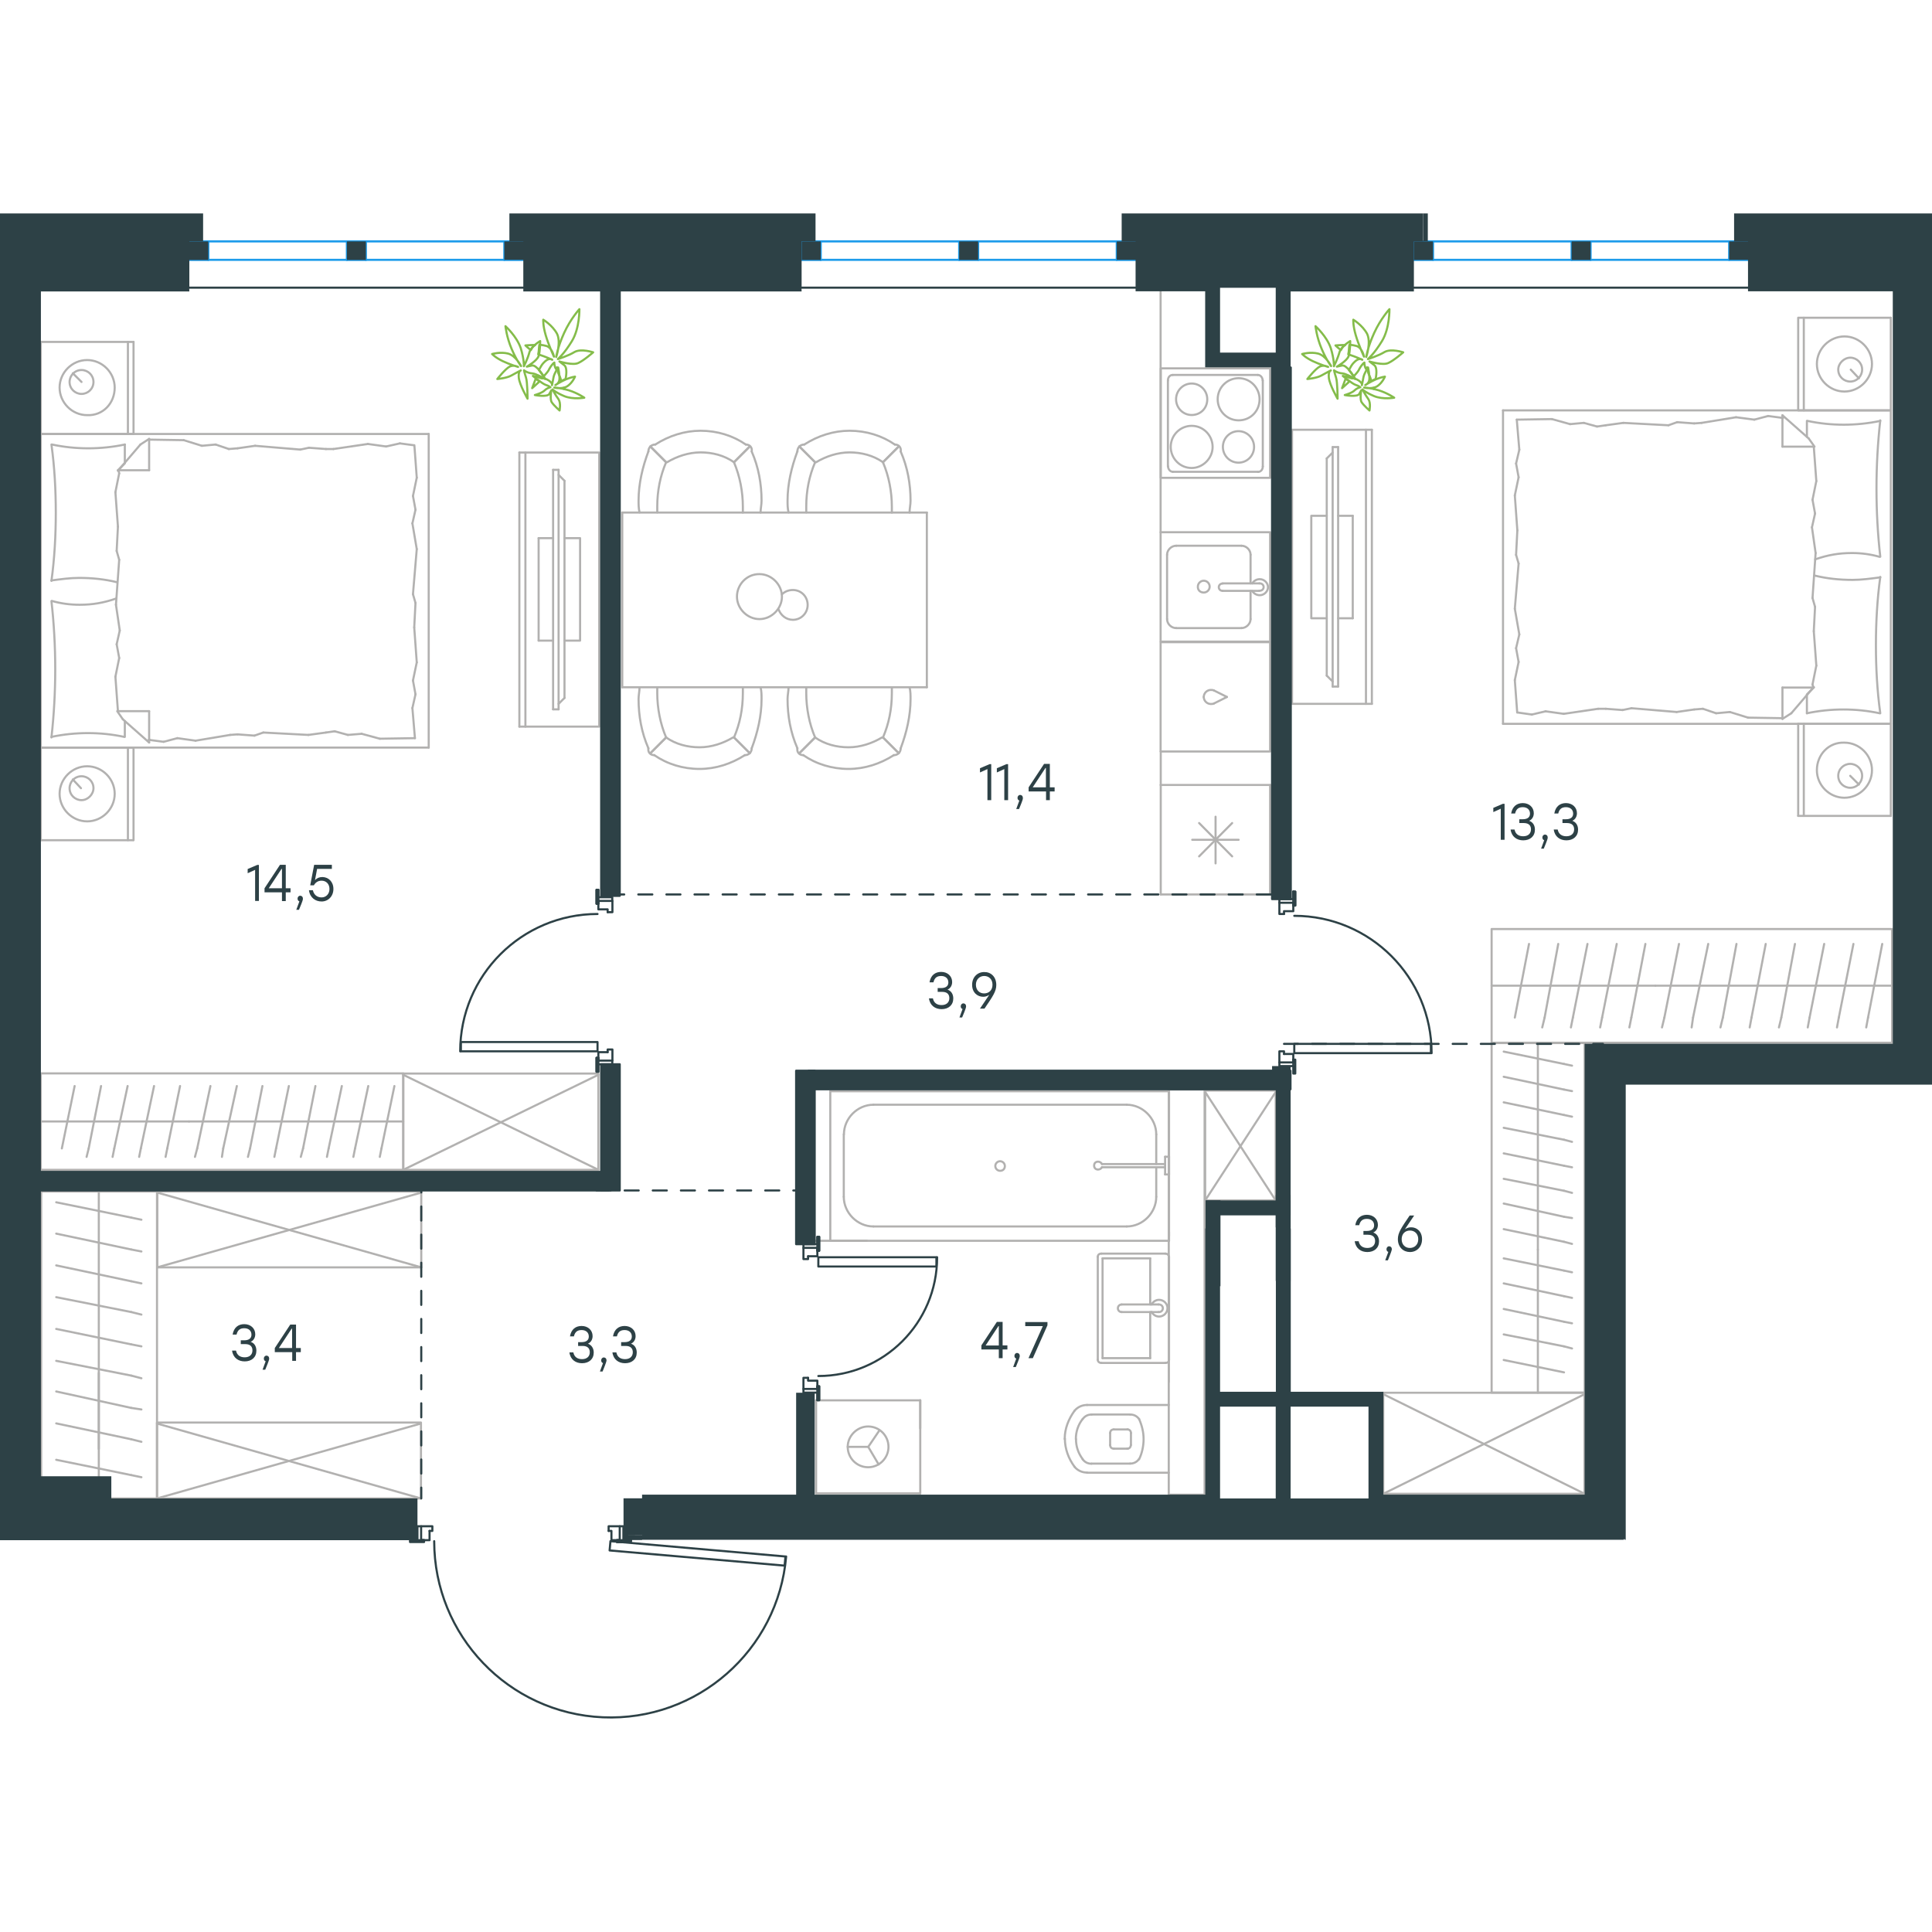 <?xml version="1.0" encoding="utf-8"?>
<!-- Generator: Adobe Illustrator 26.5.0, SVG Export Plug-In . SVG Version: 6.00 Build 0)  -->
<svg version="1.1" id="Слой_1" xmlns="http://www.w3.org/2000/svg" xmlns:xlink="http://www.w3.org/1999/xlink" x="0px" y="0px"
	 viewBox="0 0 1374.5 1070.8" style="enable-background:new 0 0 1374.5 1070.8;" xml:space="preserve" width="200" height="200">
<style type="text/css">
	.st0{fill:none;stroke:#B2B1B0;stroke-width:1.5;stroke-linecap:round;stroke-linejoin:round;stroke-miterlimit:22.926;}
	.st1{fill:none;stroke:#2D4146;stroke-width:1.5;stroke-linecap:round;stroke-linejoin:round;stroke-miterlimit:10;}
	.st2{fill:none;stroke:#2D4146;stroke-width:1.5;stroke-linecap:round;stroke-linejoin:round;stroke-miterlimit:22.926;}
	.st3{fill:none;stroke:#1D9CEB;stroke-width:1.5;stroke-linecap:round;stroke-linejoin:round;stroke-miterlimit:22.926;}
	.st4{fill:#2D4146;}
	
		.st5{fill:none;stroke:#2D4146;stroke-width:1.5;stroke-linecap:round;stroke-linejoin:round;stroke-miterlimit:22.926;stroke-dasharray:10;}
	.st6{fill:none;stroke:#84BC4A;stroke-width:1.5;stroke-linecap:round;stroke-linejoin:round;stroke-miterlimit:22.926;}
</style>
<g>
	<line class="st0" x1="831.5" y1="831.3" x2="831.5" y2="782.7"/>
	<g>
		<line class="st0" x1="773.4" y1="895.9" x2="831.5" y2="895.9"/>
		<line class="st0" x1="804" y1="854.5" x2="776.6" y2="854.5"/>
		<line class="st0" x1="776.6" y1="889.4" x2="804" y2="889.4"/>
		<line class="st0" x1="802.4" y1="865.1" x2="792.4" y2="865.1"/>
		<line class="st0" x1="792.4" y1="878.8" x2="802.4" y2="878.8"/>
		<line class="st0" x1="804.6" y1="876.2" x2="804.6" y2="867.7"/>
		<line class="st0" x1="831.5" y1="847.7" x2="773.4" y2="847.7"/>
		<line class="st0" x1="789.8" y1="867.7" x2="789.8" y2="876.2"/>
		<path class="st0" d="M764.4,851.9c-4.2,5.8-6.9,12.7-6.9,19.6c0,0,0,0,0,0.5"/>
		<path class="st0" d="M804.6,867.7c0-1.6-1.1-2.6-2.6-2.6"/>
		<path class="st0" d="M810.4,857.7c-1.6-2.1-3.7-3.2-6.3-3.2"/>
		<path class="st0" d="M792.4,865.1c-1.6,0-2.6,1.1-2.6,2.6"/>
		<path class="st0" d="M770.2,857.7c-3.2,4.2-4.8,9-4.8,14.3"/>
		<path class="st0" d="M789.8,876.2c0,1.6,1.1,2.6,2.6,2.6"/>
		<path class="st0" d="M801.9,878.8c1.6,0,2.6-1.1,2.6-2.6"/>
		<path class="st0" d="M804,889.4c2.6,0,4.8-1.1,6.3-3.2"/>
		<path class="st0" d="M810.4,886.3c2.1-4.2,3.2-9.5,3.2-14.3c0-4.8-1.1-9.5-3.2-14.3"/>
		<path class="st0" d="M770.2,886.3c1.6,2.1,3.7,3.2,6.3,3.2"/>
		<path class="st0" d="M757.6,871.6L757.6,871.6c0,7.4,2.6,14.3,6.9,20.1"/>
		<path class="st0" d="M773.4,847.7c-3.7,0-6.9,1.6-9,4.2"/>
		<path class="st0" d="M764.4,891.6c2.1,2.6,5.3,4.2,9,4.2"/>
		<path class="st0" d="M765.5,872L765.5,872c0,5.3,1.6,10,4.8,14.3"/>
		<path class="st0" d="M776.6,854.5c-2.6,0-4.8,1.1-6.3,3.2"/>
	</g>
	<rect x="831.5" y="623.3" class="st0" width="25.5" height="288.2"/>
</g>
<g>
	<line class="st0" x1="784.4" y1="743.4" x2="818.3" y2="743.4"/>
	<line class="st0" x1="818.3" y1="743.4" x2="818.3" y2="776.2"/>
	<line class="st0" x1="818.3" y1="781.6" x2="818.3" y2="814.4"/>
	<line class="st0" x1="784.4" y1="814.4" x2="784.4" y2="743.4"/>
	<line class="st0" x1="818.3" y1="814.4" x2="784.4" y2="814.4"/>
	<line class="st0" x1="831.7" y1="815.5" x2="831.7" y2="742.3"/>
	<line class="st0" x1="783.6" y1="817.8" x2="829.1" y2="817.8"/>
	<line class="st0" x1="781" y1="742.3" x2="781" y2="815.5"/>
	<line class="st0" x1="829.1" y1="740" x2="783.6" y2="740"/>
	<path class="st0" d="M783.6,740c-1.6,0-2.6,0.9-2.6,2.3"/>
	<path class="st0" d="M781,815.5c0,1.4,1.1,2.3,2.6,2.3"/>
	<path class="st0" d="M829.1,817.8c1.6,0,2.6-0.9,2.6-2.3"/>
	<path class="st0" d="M831.7,742.3c0-0.9-1.1-2.3-2.6-2.3"/>
	<line class="st0" x1="798" y1="781.6" x2="824.2" y2="781.6"/>
	<line class="st0" x1="824.2" y1="776.2" x2="798" y2="776.2"/>
	<path class="st0" d="M798,781.6L798,781.6c-1.5,0-2.7-1.2-2.7-2.7c0-1.5,1.2-2.7,2.7-2.7h0"/>
	<path class="st0" d="M819.3,776.2c1-2,3.1-3.3,5.3-3.3c3.3,0,6,2.7,6,5.9c0,3.3-2.7,6-6,6c-2.2,0-4.3-1.3-5.3-3.3"/>
	<path class="st0" d="M824.2,776.2c0.1,0,0.3,0,0.4,0c1.5,0,2.7,1.2,2.7,2.7c0,1.5-1.2,2.7-2.7,2.7c-0.1,0-0.3,0-0.4,0"/>
</g>
<g>
	<line class="st0" x1="822.6" y1="679.4" x2="822.6" y2="699.6"/>
	<line class="st0" x1="822.6" y1="655.2" x2="822.6" y2="676.3"/>
	<line class="st0" x1="801.6" y1="720.7" x2="621.4" y2="720.7"/>
	<line class="st0" x1="600.3" y1="699.6" x2="600.3" y2="655.2"/>
	<line class="st0" x1="590.7" y1="624.5" x2="831.7" y2="624.5"/>
	<line class="st0" x1="590.7" y1="730.9" x2="590.7" y2="624.5"/>
	<line class="st0" x1="621.4" y1="634.1" x2="801.6" y2="634.1"/>
	<line class="st0" x1="831.7" y1="730.9" x2="590.7" y2="730.9"/>
	<line class="st0" x1="831.7" y1="624.5" x2="831.7" y2="730.9"/>
	<path class="st0" d="M600.3,699.6c0,11.4,9.7,21.1,21,21.1"/>
	<path class="st0" d="M822.6,655.2c0-11.4-9.7-21.1-21-21.1"/>
	<path class="st0" d="M621.4,634.1c-11.4,0-21,9.7-21,21.1"/>
	<path class="st0" d="M801.6,720.7c11.4,0,21-9.7,21-21.1"/>
	<line class="st0" x1="831.7" y1="724.7" x2="831.7" y2="727.5"/>
	<line class="st0" x1="828.9" y1="678.6" x2="784" y2="678.6"/>
	<line class="st0" x1="784" y1="676.3" x2="828.9" y2="676.3"/>
	<line class="st0" x1="831.7" y1="671.1" x2="831.7" y2="683.7"/>
	<line class="st0" x1="831.7" y1="683.7" x2="828.9" y2="683.7"/>
	<line class="st0" x1="828.9" y1="683.7" x2="828.9" y2="671.1"/>
	<line class="st0" x1="828.9" y1="671.1" x2="831.7" y2="671.1"/>
	<path class="st0" d="M784,676.3c-0.6-1.1-1.7-1.7-2.8-1.7c-1.7,0-2.8,1.1-2.8,2.8c0,1.7,1.1,2.8,2.8,2.8c1.1,0,2.3-0.6,2.8-1.7"/>
	<path class="st0" d="M714.9,677.7c0-1.9-1.6-3.4-3.4-3.4c-1.9,0-3.4,1.6-3.4,3.4c0,1.9,1.6,3.4,3.4,3.4
		C713.7,681.1,714.9,679.6,714.9,677.7z"/>
</g>
<g>
	<line class="st0" x1="580.6" y1="844.4" x2="580.6" y2="910.6"/>
	<g>
		<line class="st0" x1="654.7" y1="910.6" x2="580.6" y2="910.6"/>
		<line class="st0" x1="654.7" y1="864.3" x2="654.7" y2="844.4"/>
		<line class="st0" x1="654.7" y1="910.6" x2="654.7" y2="844.4"/>
		<line class="st0" x1="617.7" y1="877.5" x2="625.7" y2="865.7"/>
		<line class="st0" x1="617.7" y1="877.5" x2="603.1" y2="877.5"/>
		<line class="st0" x1="617.7" y1="877.5" x2="625.1" y2="890"/>
		<path class="st0" d="M603.1,877.5c0,8,6.5,14.5,14.5,14.5c8,0,14.5-6.5,14.5-14.5c0-8-6.5-14.5-14.5-14.5
			C610,863,603.1,869.5,603.1,877.5z"/>
		<line class="st0" x1="654.7" y1="844.4" x2="580.6" y2="844.4"/>
	</g>
</g>
<line class="st0" x1="616.7" y1="730.9" x2="579.5" y2="730.9"/>
<g>
	<rect x="857.4" y="624" class="st0" width="50.2" height="78.2"/>
	<line class="st0" x1="857.4" y1="702.2" x2="907.6" y2="625"/>
	<line class="st0" x1="857.4" y1="625" x2="907.6" y2="702.2"/>
</g>
<g>
	<rect x="984.1" y="839" class="st0" width="143.2" height="71.9"/>
	<line class="st0" x1="984.1" y1="910.9" x2="1127.4" y2="840"/>
	<line class="st0" x1="984.1" y1="840" x2="1127.4" y2="910.9"/>
</g>
<g>
	<line class="st0" x1="1094.1" y1="838.9" x2="1094.1" y2="737.2"/>
	<line class="st0" x1="1118.4" y1="753.3" x2="1112.7" y2="752.1"/>
	<line class="st0" x1="1112.7" y1="752.1" x2="1069.8" y2="743.4"/>
	<line class="st0" x1="1118.4" y1="771.5" x2="1112.7" y2="770.3"/>
	<line class="st0" x1="1112.7" y1="770.3" x2="1069.8" y2="761.2"/>
	<line class="st0" x1="1118.4" y1="789.6" x2="1112.7" y2="788.5"/>
	<line class="st0" x1="1112.7" y1="788.5" x2="1069.8" y2="779.4"/>
	<line class="st0" x1="1118.4" y1="807.5" x2="1112.7" y2="806"/>
	<line class="st0" x1="1112.7" y1="806" x2="1069.8" y2="797.5"/>
	<line class="st0" x1="1112.7" y1="824.5" x2="1069.8" y2="815.7"/>
	<rect x="1061.2" y="590.2" class="st0" width="66.2" height="248.7"/>
	<line class="st0" x1="1094.1" y1="737.2" x2="1094.1" y2="590.2"/>
	<line class="st0" x1="1118.4" y1="606.3" x2="1112.7" y2="605.1"/>
	<line class="st0" x1="1112.7" y1="605.1" x2="1069.8" y2="596.3"/>
	<line class="st0" x1="1118.4" y1="624.4" x2="1112.7" y2="623.3"/>
	<line class="st0" x1="1112.7" y1="623.3" x2="1069.8" y2="614.2"/>
	<line class="st0" x1="1118.4" y1="642.6" x2="1112.7" y2="641.4"/>
	<line class="st0" x1="1112.7" y1="641.4" x2="1069.8" y2="632.4"/>
	<line class="st0" x1="1118.4" y1="660.5" x2="1112.7" y2="659"/>
	<line class="st0" x1="1112.7" y1="659" x2="1069.8" y2="650.5"/>
	<line class="st0" x1="1118.4" y1="678.6" x2="1112.7" y2="677.5"/>
	<line class="st0" x1="1112.7" y1="677.5" x2="1069.8" y2="668.7"/>
	<line class="st0" x1="1118.4" y1="696.8" x2="1112.7" y2="695.3"/>
	<line class="st0" x1="1112.7" y1="695.3" x2="1069.8" y2="686.8"/>
	<line class="st0" x1="1118.4" y1="714.7" x2="1112.7" y2="713.8"/>
	<line class="st0" x1="1112.7" y1="713.8" x2="1069.8" y2="704.4"/>
	<line class="st0" x1="1112.7" y1="731.6" x2="1069.8" y2="722.6"/>
	<line class="st0" x1="1118.4" y1="733.1" x2="1112.7" y2="731.6"/>
</g>
<g>
	<line class="st0" x1="1061.2" y1="549.4" x2="1177.7" y2="549.4"/>
	<line class="st0" x1="1159.2" y1="579.1" x2="1160.6" y2="572.1"/>
	<line class="st0" x1="1160.6" y1="572.1" x2="1170.6" y2="519.7"/>
	<line class="st0" x1="1138.4" y1="579.1" x2="1139.8" y2="572.1"/>
	<line class="st0" x1="1139.8" y1="572.1" x2="1150.2" y2="519.7"/>
	<line class="st0" x1="1117.6" y1="579.1" x2="1119" y2="572.1"/>
	<line class="st0" x1="1119" y1="572.1" x2="1129.4" y2="519.7"/>
	<line class="st0" x1="1097.2" y1="579.1" x2="1098.9" y2="572.1"/>
	<line class="st0" x1="1098.9" y1="572.1" x2="1108.6" y2="519.7"/>
	<line class="st0" x1="1077.7" y1="572.1" x2="1087.8" y2="519.7"/>
	<rect x="1061.2" y="509.1" class="st0" width="284.9" height="80.9"/>
	<line class="st0" x1="1177.7" y1="549.4" x2="1346.1" y2="549.4"/>
	<line class="st0" x1="1327.7" y1="579.1" x2="1329" y2="572.1"/>
	<line class="st0" x1="1329" y1="572.1" x2="1339.1" y2="519.7"/>
	<line class="st0" x1="1306.9" y1="579.1" x2="1308.2" y2="572.1"/>
	<line class="st0" x1="1308.2" y1="572.1" x2="1318.6" y2="519.7"/>
	<line class="st0" x1="1286.1" y1="579.1" x2="1287.4" y2="572.1"/>
	<line class="st0" x1="1287.4" y1="572.1" x2="1297.8" y2="519.7"/>
	<line class="st0" x1="1265.6" y1="579.1" x2="1267.3" y2="572.1"/>
	<line class="st0" x1="1267.3" y1="572.1" x2="1277" y2="519.7"/>
	<line class="st0" x1="1244.8" y1="579.1" x2="1246.1" y2="572.1"/>
	<line class="st0" x1="1246.1" y1="572.1" x2="1256.2" y2="519.7"/>
	<line class="st0" x1="1224" y1="579.1" x2="1225.7" y2="572.1"/>
	<line class="st0" x1="1225.7" y1="572.1" x2="1235.4" y2="519.7"/>
	<line class="st0" x1="1203.5" y1="579.1" x2="1204.5" y2="572.1"/>
	<line class="st0" x1="1204.5" y1="572.1" x2="1215.3" y2="519.7"/>
	<line class="st0" x1="1184.1" y1="572.1" x2="1194.5" y2="519.7"/>
	<line class="st0" x1="1182.4" y1="579.1" x2="1184.1" y2="572.1"/>
</g>
<g>
	<line class="st0" x1="1345.2" y1="363.1" x2="1345.2" y2="428.6"/>
	<line class="st0" x1="1279.3" y1="428.6" x2="1279.3" y2="363.1"/>
	<line class="st0" x1="1279.3" y1="363.1" x2="1345.2" y2="363.1"/>
	<line class="st0" x1="1345.2" y1="428.6" x2="1279.3" y2="428.6"/>
	<line class="st0" x1="1316.3" y1="400.1" x2="1322.5" y2="406.3"/>
	<line class="st0" x1="1283.3" y1="428.6" x2="1283.3" y2="363.1"/>
	<path class="st0" d="M1292.6,396.1c0,10.7,8.9,19.6,19.6,19.6c10.7,0,19.6-8.9,19.6-19.6c0-10.7-8.9-19.6-19.6-19.6
		C1301.1,376,1292.6,385,1292.6,396.1z"/>
	<path class="st0" d="M1307.8,400.1c0,4.9,4,8.5,8.5,8.5c4.9,0,8.5-4,8.5-8.5c0-4.9-4-8.5-8.5-8.5
		C1311.8,391.6,1307.8,395.2,1307.8,400.1z"/>
	<line class="st0" x1="1345.2" y1="140.1" x2="1345.2" y2="363.1"/>
	<line class="st0" x1="1285.5" y1="158.9" x2="1285.5" y2="147.6"/>
	<line class="st0" x1="1290.4" y1="337.3" x2="1268.1" y2="337.3"/>
	<line class="st0" x1="1285.5" y1="342.2" x2="1290.4" y2="337.3"/>
	<line class="st0" x1="1069.3" y1="140.1" x2="1345.2" y2="140.1"/>
	<line class="st0" x1="1268.1" y1="359.6" x2="1268.1" y2="337.3"/>
	<line class="st0" x1="1345.2" y1="363.1" x2="1069.3" y2="363.1"/>
	<line class="st0" x1="1268.1" y1="143.6" x2="1286.8" y2="160.1"/>
	<line class="st0" x1="1286.8" y1="160.1" x2="1290.9" y2="165.9"/>
	<line class="st0" x1="1285.5" y1="355.6" x2="1285.5" y2="342.6"/>
	<line class="st0" x1="1290.4" y1="165.9" x2="1268.1" y2="165.9"/>
	<line class="st0" x1="1290.4" y1="336.9" x2="1274.4" y2="355.6"/>
	<line class="st0" x1="1274.4" y1="355.6" x2="1268.1" y2="359.6"/>
	<line class="st0" x1="1268.1" y1="143.6" x2="1268.1" y2="165.9"/>
	<line class="st0" x1="1078.6" y1="242.9" x2="1079.5" y2="225.5"/>
	<line class="st0" x1="1080.9" y1="299.5" x2="1077.7" y2="281.2"/>
	<line class="st0" x1="1080.4" y1="319.1" x2="1078.6" y2="309.3"/>
	<line class="st0" x1="1078.6" y1="309.3" x2="1080.9" y2="299.5"/>
	<line class="st0" x1="1080.4" y1="249.1" x2="1078.6" y2="242.9"/>
	<line class="st0" x1="1077.7" y1="281.2" x2="1080.4" y2="249.1"/>
	<line class="st0" x1="1079.4" y1="355.1" x2="1077.7" y2="332"/>
	<line class="st0" x1="1077.7" y1="332" x2="1080.4" y2="319.1"/>
	<line class="st0" x1="1080.9" y1="168.1" x2="1079.1" y2="146.7"/>
	<line class="st0" x1="1080.4" y1="187.7" x2="1078.6" y2="177.9"/>
	<line class="st0" x1="1078.6" y1="177.9" x2="1080.9" y2="168.1"/>
	<line class="st0" x1="1079.5" y1="225.5" x2="1077.7" y2="200.6"/>
	<line class="st0" x1="1077.7" y1="200.6" x2="1080.4" y2="187.7"/>
	<line class="st0" x1="1069.3" y1="140.1" x2="1069.3" y2="363.1"/>
	<path class="st0" d="M1337.7,244.2c-1.8-16-2.7-32.1-2.7-48.5c0-16,0.9-32.5,2.7-48.5"/>
	<path class="st0" d="M1291.4,246.1c8.9-3.1,16.8-4.5,26.2-4.5c6.7,0,13.4,0.9,19.6,2.7"/>
	<path class="st0" d="M1337.7,147.6c-8.5,1.8-17.4,2.7-25.9,2.7c-8.9,0-17.4-0.9-25.9-2.7"/>
	<path class="st0" d="M1337.7,258.9c-6.7,0.9-13.4,1.8-19.6,1.8c-9.4,0-18.3-0.9-27.2-3.1"/>
	<line class="st0" x1="1211.5" y1="352.4" x2="1205.3" y2="352.9"/>
	<line class="st0" x1="1230.7" y1="354.7" x2="1220.9" y2="355.6"/>
	<line class="st0" x1="1220.9" y1="355.6" x2="1211.5" y2="352.4"/>
	<line class="st0" x1="1268.1" y1="359.1" x2="1243.6" y2="358.7"/>
	<line class="st0" x1="1243.6" y1="358.7" x2="1230.7" y2="354.7"/>
	<line class="st0" x1="1154.4" y1="353.3" x2="1142.4" y2="352.4"/>
	<line class="st0" x1="1205.3" y1="352.9" x2="1192.8" y2="354.7"/>
	<line class="st0" x1="1160.7" y1="352" x2="1154.4" y2="353.3"/>
	<line class="st0" x1="1192.8" y1="354.7" x2="1160.7" y2="352"/>
	<line class="st0" x1="1142.4" y1="352.4" x2="1137" y2="352.4"/>
	<line class="st0" x1="1099.6" y1="354.2" x2="1089.8" y2="356.5"/>
	<line class="st0" x1="1089.8" y1="356.5" x2="1080" y2="355.1"/>
	<line class="st0" x1="1137" y1="352.4" x2="1112.5" y2="356"/>
	<line class="st0" x1="1112.5" y1="356" x2="1099.6" y2="354.2"/>
	<line class="st0" x1="1136.2" y1="151.6" x2="1142.4" y2="150.7"/>
	<line class="st0" x1="1117" y1="149.9" x2="1126.8" y2="149"/>
	<line class="st0" x1="1126.8" y1="149" x2="1136.2" y2="151.6"/>
	<line class="st0" x1="1079.1" y1="146.7" x2="1104.1" y2="146.3"/>
	<line class="st0" x1="1104.1" y1="146.3" x2="1117" y2="149.9"/>
	<line class="st0" x1="1193.2" y1="148.5" x2="1205.3" y2="149.4"/>
	<line class="st0" x1="1142.4" y1="150.7" x2="1154.9" y2="149"/>
	<line class="st0" x1="1187" y1="150.7" x2="1193.2" y2="148.5"/>
	<line class="st0" x1="1154.9" y1="149" x2="1187" y2="150.7"/>
	<line class="st0" x1="1205.3" y1="149.4" x2="1210.6" y2="149"/>
	<line class="st0" x1="1267.7" y1="145.4" x2="1268.6" y2="145.4"/>
	<line class="st0" x1="1248.1" y1="146.7" x2="1257.9" y2="144.1"/>
	<line class="st0" x1="1257.9" y1="144.1" x2="1267.7" y2="145.4"/>
	<line class="st0" x1="1210.6" y1="149" x2="1235.1" y2="145"/>
	<line class="st0" x1="1235.1" y1="145" x2="1248.1" y2="146.7"/>
	<path class="st0" d="M1337.7,355.6c-2.2-16-3.1-32.1-3.1-48.5c0-16,0.9-32.5,3.1-48.5"/>
	<path class="st0" d="M1285.5,355.6c8.5-1.8,17.4-2.7,25.9-2.7c8.9,0,17.4,0.9,25.9,2.7"/>
	<line class="st0" x1="1291.3" y1="279.9" x2="1290.4" y2="297.2"/>
	<line class="st0" x1="1289.1" y1="223.3" x2="1291.7" y2="241.6"/>
	<line class="st0" x1="1289.5" y1="203.7" x2="1291.3" y2="213.5"/>
	<line class="st0" x1="1291.3" y1="213.5" x2="1289.1" y2="223.3"/>
	<line class="st0" x1="1289.5" y1="273.6" x2="1291.3" y2="279.9"/>
	<line class="st0" x1="1291.7" y1="241.6" x2="1289.5" y2="273.6"/>
	<line class="st0" x1="1290.4" y1="165.9" x2="1292.2" y2="190.4"/>
	<line class="st0" x1="1292.2" y1="190.4" x2="1289.5" y2="203.7"/>
	<line class="st0" x1="1289.5" y1="335.1" x2="1290" y2="337.3"/>
	<line class="st0" x1="1290.4" y1="297.2" x2="1292.2" y2="321.7"/>
	<line class="st0" x1="1292.2" y1="321.7" x2="1289.5" y2="335.1"/>
	<line class="st0" x1="1345.2" y1="74.2" x2="1345.2" y2="140.1"/>
	<line class="st0" x1="1279.3" y1="140.1" x2="1279.3" y2="74.2"/>
	<line class="st0" x1="1279.7" y1="74.2" x2="1345.2" y2="74.2"/>
	<line class="st0" x1="1345.2" y1="140.1" x2="1279.7" y2="140.1"/>
	<line class="st0" x1="1316.7" y1="111.1" x2="1322.5" y2="117.3"/>
	<line class="st0" x1="1283.3" y1="140.1" x2="1283.3" y2="74.2"/>
	<path class="st0" d="M1292.6,107.1c0,10.7,8.9,19.6,19.6,19.6c10.7,0,19.6-8.9,19.6-19.6c0-10.7-8.9-19.6-19.6-19.6
		C1301.6,87.5,1292.6,96.4,1292.6,107.1z"/>
	<path class="st0" d="M1307.8,111.1c0,4.9,4,8.5,8.5,8.5c4.9,0,8.5-4,8.5-8.5c0-4.9-4-8.5-8.5-8.5
		C1311.8,102.7,1307.8,106.7,1307.8,111.1z"/>
</g>
<g>
	<g>
		<line class="st0" x1="971.8" y1="348.9" x2="971.8" y2="153.9"/>
		<polyline class="st0" points="976,153.9 919.2,153.9 919.2,348.9 976,348.9 		"/>
		<line class="st0" x1="976" y1="348.9" x2="976" y2="153.9"/>
	</g>
	<g>
		<polyline class="st0" points="943.9,215.1 932.9,215.1 932.9,288 943.9,288 		"/>
		<line class="st0" x1="952" y1="288" x2="962.4" y2="288"/>
		<line class="st0" x1="962.4" y1="288" x2="962.4" y2="215.1"/>
		<line class="st0" x1="962.4" y1="215.1" x2="952" y2="215.1"/>
		<line class="st0" x1="952" y1="336.6" x2="948.1" y2="336.6"/>
		<line class="st0" x1="943.9" y1="174.3" x2="948.1" y2="170.1"/>
		<line class="st0" x1="948.1" y1="333" x2="943.9" y2="328.8"/>
		<line class="st0" x1="948.1" y1="166.2" x2="948.1" y2="336.6"/>
		<line class="st0" x1="952" y1="336.6" x2="952" y2="166.2"/>
		<line class="st0" x1="952" y1="166.2" x2="948.1" y2="166.2"/>
		<line class="st0" x1="943.9" y1="328.8" x2="943.9" y2="174.3"/>
	</g>
</g>
<g>
	<line class="st0" x1="659.4" y1="337.1" x2="442.7" y2="337.1"/>
	<line class="st0" x1="442.7" y1="212.8" x2="659.4" y2="212.8"/>
	<g>
		<line class="st0" x1="442.7" y1="337.1" x2="442.7" y2="212.8"/>
		<line class="st0" x1="659.4" y1="212.8" x2="659.4" y2="337.1"/>
		<path class="st0" d="M524.3,272.6c0,8.6,7.4,16,16,16c8.6,0,16-7.4,16-16c0-8.6-7.4-16-16-16C531.3,256.5,524.3,264,524.3,272.6z"
			/>
		<path class="st0" d="M556.3,271c2-2,4.7-3.1,7.8-3.1c5.9,0,10.5,4.7,10.5,10.6c0,5.9-4.7,10.6-10.5,10.6c-4.7,0-8.6-3.1-10.2-7.4"
			/>
	</g>
	<g>
		<path class="st0" d="M522.2,177c-7-4.9-15.4-7-23.8-7c-8.4,0-16.8,2.8-23.8,7"/>
		<path class="st0" d="M541.1,212.8c0-2.8,0.7-5.6,0.7-8.4c0-11.9-2.1-23.8-7-35"/>
		<path class="st0" d="M461.3,169.3c-4.2,11.2-7,23.1-7,35c0,2.8,0,5.6,0.7,8.4"/>
		<path class="st0" d="M528.5,212.8c0-1.4,0-2.8,0-4.2c0-10.5-2.1-21.7-6.3-31.5"/>
		<path class="st0" d="M473.9,177c-4.2,9.8-6.3,20.3-6.3,31.5c0,1.4,0,2.8,0,4.2"/>
		<path class="st0" d="M530.6,164.4c-9.1-6.3-20.3-9.8-32.2-9.8c-11.2,0-22.4,3.5-32.2,9.8"/>
		<line class="st0" x1="522.2" y1="177" x2="533.4" y2="165.8"/>
		<line class="st0" x1="473.9" y1="177" x2="462.7" y2="165.8"/>
		<line class="st0" x1="522.2" y1="177" x2="533.4" y2="165.8"/>
		<line class="st0" x1="473.9" y1="177" x2="462.7" y2="165.8"/>
		<path class="st0" d="M466.2,164.4c-2.8,0-4.9,2.1-4.9,4.9"/>
		<path class="st0" d="M534.8,169.3c0.5-2.8-1.4-4.9-4.2-4.9"/>
		<path class="st0" d="M628.2,177c-7-4.9-15.4-7-23.8-7c-8.4,0-16.8,2.8-23.8,7"/>
		<path class="st0" d="M647.1,212.8c0-2.8,0.7-5.6,0.7-8.4c0-11.9-2.1-23.8-7-35"/>
		<path class="st0" d="M567.3,169.3c-4.2,11.2-7,23.1-7,35c0,2.8,0,5.6,0.7,8.4"/>
		<path class="st0" d="M634.5,212.8c0-1.4,0-2.8,0-4.2c0-10.5-2.1-21.7-6.3-31.5"/>
		<path class="st0" d="M579.9,177c-4.2,9.8-6.3,20.3-6.3,31.5c0,1.4,0,2.8,0,4.2"/>
		<path class="st0" d="M636.6,164.4c-9.1-6.3-20.3-9.8-32.2-9.8c-11.2,0-22.4,3.5-32.2,9.8"/>
		<line class="st0" x1="628.2" y1="177" x2="639.4" y2="165.8"/>
		<line class="st0" x1="579.9" y1="177" x2="568.7" y2="165.8"/>
		<line class="st0" x1="628.2" y1="177" x2="639.4" y2="165.8"/>
		<line class="st0" x1="579.9" y1="177" x2="568.7" y2="165.8"/>
		<path class="st0" d="M572.2,164.4c-2.8,0-4.9,2.1-4.9,4.9"/>
		<path class="st0" d="M640.8,169.3c0.5-2.8-1.4-4.9-4.2-4.9"/>
	</g>
	<g>
		<path class="st0" d="M579.9,372.8c7,4.9,15.4,7,23.8,7c8.4,0,16.8-2.8,23.8-7"/>
		<path class="st0" d="M561,337.1c0,2.8-0.7,5.6-0.7,8.4c0,11.9,2.1,23.8,7,35"/>
		<path class="st0" d="M640.8,380.5c4.2-11.2,7-23.1,7-35c0-2.8,0-5.6-0.7-8.4"/>
		<path class="st0" d="M573.6,337.1c0,1.4,0,2.8,0,4.2c0,10.5,2.1,21.7,6.3,31.5"/>
		<path class="st0" d="M628.2,372.8c4.2-9.8,6.3-20.3,6.3-31.5c0-1.4,0-2.8,0-4.2"/>
		<path class="st0" d="M571.5,385.4c9.1,6.3,20.3,9.8,32.2,9.8c11.2,0,22.4-3.5,32.2-9.8"/>
		<line class="st0" x1="579.9" y1="372.8" x2="568.7" y2="384"/>
		<line class="st0" x1="628.2" y1="372.8" x2="639.4" y2="384"/>
		<line class="st0" x1="579.9" y1="372.8" x2="568.7" y2="384"/>
		<line class="st0" x1="628.2" y1="372.8" x2="639.4" y2="384"/>
		<path class="st0" d="M635.9,385.4c2.8,0,4.9-2.1,4.9-4.9"/>
		<path class="st0" d="M567.3,380.5c-0.5,2.8,1.4,4.9,4.2,4.9"/>
		<path class="st0" d="M473.9,372.8c7,4.9,15.4,7,23.8,7c8.4,0,16.8-2.8,23.8-7"/>
		<path class="st0" d="M455,337.1c0,2.8-0.7,5.6-0.7,8.4c0,11.9,2.1,23.8,7,35"/>
		<path class="st0" d="M534.8,380.5c4.2-11.2,7-23.1,7-35c0-2.8,0-5.6-0.7-8.4"/>
		<path class="st0" d="M467.6,337.1c0,1.4,0,2.8,0,4.2c0,10.5,2.1,21.7,6.3,31.5"/>
		<path class="st0" d="M522.2,372.8c4.2-9.8,6.3-20.3,6.3-31.5c0-1.4,0-2.8,0-4.2"/>
		<path class="st0" d="M465.5,385.4c9.1,6.3,20.3,9.8,32.2,9.8c11.2,0,22.4-3.5,32.2-9.8"/>
		<line class="st0" x1="473.9" y1="372.8" x2="462.7" y2="384"/>
		<line class="st0" x1="522.2" y1="372.8" x2="533.4" y2="384"/>
		<line class="st0" x1="473.9" y1="372.8" x2="462.7" y2="384"/>
		<line class="st0" x1="522.2" y1="372.8" x2="533.4" y2="384"/>
		<path class="st0" d="M529.9,385.4c2.8,0,4.9-2.1,4.9-4.9"/>
		<path class="st0" d="M461.3,380.5c-0.5,2.8,1.4,4.9,4.2,4.9"/>
	</g>
</g>
<g>
	<line class="st0" x1="903.6" y1="406.6" x2="903.6" y2="484.5"/>
	<line class="st0" x1="864.8" y1="429.2" x2="864.8" y2="462.4"/>
	<line class="st0" x1="853.1" y1="457.4" x2="876.6" y2="433.7"/>
	<line class="st0" x1="853.1" y1="433.7" x2="876.6" y2="457.4"/>
	<line class="st0" x1="848.2" y1="445.6" x2="881.2" y2="445.6"/>
	<line class="st0" x1="903.6" y1="484.5" x2="825.8" y2="484.5"/>
	<line class="st0" x1="825.8" y1="406.6" x2="825.8" y2="484.5"/>
	<line class="st0" x1="903.6" y1="406.6" x2="825.8" y2="406.6"/>
</g>
<g>
	<rect x="825.7" y="226.8" class="st0" width="77.9" height="77.8"/>
	<line class="st0" x1="869.8" y1="268.5" x2="895.9" y2="268.5"/>
	<line class="st0" x1="889.7" y1="263.2" x2="889.7" y2="242.8"/>
	<line class="st0" x1="830.3" y1="242.8" x2="830.3" y2="288.6"/>
	<line class="st0" x1="889.7" y1="288.6" x2="889.7" y2="268.5"/>
	<line class="st0" x1="836.8" y1="295" x2="883.2" y2="295"/>
	<line class="st0" x1="895.9" y1="263.2" x2="869.8" y2="263.2"/>
	<line class="st0" x1="883.2" y1="236.4" x2="836.8" y2="236.4"/>
	<path class="st0" d="M869.8,268.5L869.8,268.5c-1.5,0-2.7-1.1-2.7-2.6c0-1.5,1.2-2.6,2.7-2.6"/>
	<path class="st0" d="M883.2,236.4c3.5,0,6.5,3,6.5,6.4"/>
	<path class="st0" d="M890.9,263.2c1.2-1.9,3.1-3,5.4-3c3.1,0,5.8,2.6,5.8,5.7c0,3-2.7,5.7-5.8,5.7c-2.3,0-4.2-1.1-5.4-3"/>
	<path class="st0" d="M836.8,295c-3.5,0-6.5-3-6.5-6.4"/>
	<path class="st0" d="M889.7,288.6c0,3.4-3.1,6.4-6.5,6.4"/>
	<path class="st0" d="M830.3,242.8c0-3.4,3.1-6.4,6.5-6.4"/>
	<path class="st0" d="M895.9,263.2h0.4c1.5,0,2.7,1.1,2.7,2.6c0,1.5-1.2,2.6-2.7,2.6h-0.4"/>
	<path class="st0" d="M856.4,269.7c2.3,0,4.2-1.9,4.2-4.2c0-2.3-1.9-4.2-4.2-4.2c-2.3,0-4.2,1.9-4.2,4.2
		C852.1,268.2,854.1,269.7,856.4,269.7z"/>
</g>
<g>
	<path class="st0" d="M858.9,132.2c0-6.2-5-11.2-11.1-11.2c-6.1,0-11.1,5-11.1,11.2c0,6.2,5,11.2,11.1,11.2
		C853.9,143.4,858.9,138.8,858.9,132.2z"/>
	<path class="st0" d="M862.7,166.1c0-8.1-6.5-15-14.9-15c-8,0-14.9,6.5-14.9,15c0,8.1,6.5,15,14.9,15
		C855.8,181.1,862.7,174.2,862.7,166.1z"/>
	<path class="st0" d="M892.2,166.1c0-6.2-5-11.2-11.1-11.2c-6.1,0-11.1,5-11.1,11.2c0,6.2,5,11.2,11.1,11.2
		C887.3,177.3,892.2,172.3,892.2,166.1z"/>
	<path class="st0" d="M896.1,132.2c0-8.1-6.5-15-14.9-15c-8,0-14.9,6.5-14.9,15c0,8.1,6.5,15,14.9,15S896.1,140.7,896.1,132.2z"/>
	<line class="st0" x1="830.9" y1="180" x2="830.9" y2="118.8"/>
	<line class="st0" x1="894.9" y1="183.8" x2="834.4" y2="183.8"/>
	<line class="st0" x1="898.4" y1="118.8" x2="898.4" y2="180"/>
	<line class="st0" x1="834.4" y1="114.9" x2="894.9" y2="114.9"/>
	<path class="st0" d="M898.4,180L898.4,180c0,2.3-1.5,3.9-3.4,3.9"/>
	<path class="st0" d="M830.9,118.8L830.9,118.8c0-2.3,1.5-3.9,3.4-3.9"/>
	<path class="st0" d="M834.4,183.8L834.4,183.8c-1.9,0-3.4-1.9-3.4-3.9"/>
	<path class="st0" d="M894.9,114.9L894.9,114.9c1.9,0,3.4,1.9,3.4,3.9"/>
	<rect x="825.8" y="110.2" class="st0" width="77.8" height="77.9"/>
</g>
<g>
	<rect x="825.7" y="305" class="st0" width="77.9" height="77.8"/>
	<line class="st0" x1="872.9" y1="344" x2="863.7" y2="339.4"/>
	<line class="st0" x1="863.7" y1="348.6" x2="872.9" y2="344"/>
	<path class="st0" d="M863.7,348.6c-0.8,0.4-1.5,0.4-2.3,0.4c-2.7,0-5-2.3-5-5"/>
	<path class="st0" d="M863.7,339.4c-0.8-0.4-1.5-0.4-2.3-0.4c-2.7,0-5,2.3-5,5"/>
</g>
<line class="st0" x1="825.8" y1="406.6" x2="825.8" y2="382.7"/>
<line class="st0" x1="825.7" y1="226.8" x2="825.7" y2="55.5"/>
<g>
	<line class="st0" x1="29" y1="156.9" x2="29" y2="91.4"/>
	<line class="st0" x1="95" y1="91.4" x2="95" y2="156.9"/>
	<line class="st0" x1="95" y1="156.9" x2="29" y2="156.9"/>
	<line class="st0" x1="29" y1="91.4" x2="95" y2="91.4"/>
	<line class="st0" x1="58" y1="119.9" x2="51.8" y2="113.7"/>
	<line class="st0" x1="91" y1="91.4" x2="91" y2="156.9"/>
	<path class="st0" d="M81.6,123.9c0-10.7-8.9-19.6-19.6-19.6c-10.7,0-19.6,8.9-19.6,19.6c0,10.7,8.9,19.6,19.6,19.6
		C73.2,144,81.6,135.1,81.6,123.9z"/>
	<path class="st0" d="M66.5,119.9c0-4.9-4-8.5-8.5-8.5c-4.9,0-8.5,4-8.5,8.5c0,4.9,4,8.5,8.5,8.5C62.5,128.4,66.5,124.8,66.5,119.9z
		"/>
	<line class="st0" x1="29" y1="380" x2="29" y2="156.9"/>
	<line class="st0" x1="88.8" y1="361.1" x2="88.8" y2="372.4"/>
	<line class="st0" x1="83.9" y1="182.7" x2="106.1" y2="182.7"/>
	<line class="st0" x1="88.8" y1="177.8" x2="83.9" y2="182.7"/>
	<line class="st0" x1="305" y1="380" x2="29" y2="380"/>
	<line class="st0" x1="106.1" y1="160.4" x2="106.1" y2="182.7"/>
	<line class="st0" x1="29" y1="156.9" x2="305" y2="156.9"/>
	<line class="st0" x1="106.1" y1="376.4" x2="87.4" y2="359.9"/>
	<line class="st0" x1="87.4" y1="359.9" x2="83.4" y2="354.1"/>
	<line class="st0" x1="88.8" y1="164.4" x2="88.8" y2="177.4"/>
	<line class="st0" x1="83.9" y1="354.1" x2="106.1" y2="354.1"/>
	<line class="st0" x1="83.9" y1="183.1" x2="99.9" y2="164.4"/>
	<line class="st0" x1="99.9" y1="164.4" x2="106.1" y2="160.4"/>
	<line class="st0" x1="106.1" y1="376.4" x2="106.1" y2="354.1"/>
	<line class="st0" x1="295.6" y1="277.1" x2="294.7" y2="294.5"/>
	<line class="st0" x1="293.4" y1="220.5" x2="296.5" y2="238.8"/>
	<line class="st0" x1="293.8" y1="201" x2="295.6" y2="210.8"/>
	<line class="st0" x1="295.6" y1="210.8" x2="293.4" y2="220.5"/>
	<line class="st0" x1="293.8" y1="270.9" x2="295.6" y2="277.1"/>
	<line class="st0" x1="296.5" y1="238.8" x2="293.8" y2="270.9"/>
	<line class="st0" x1="294.8" y1="164.9" x2="296.5" y2="188"/>
	<line class="st0" x1="296.5" y1="188" x2="293.8" y2="201"/>
	<line class="st0" x1="293.4" y1="351.9" x2="295.2" y2="373.3"/>
	<line class="st0" x1="293.8" y1="332.3" x2="295.6" y2="342.1"/>
	<line class="st0" x1="295.6" y1="342.1" x2="293.4" y2="351.9"/>
	<line class="st0" x1="294.7" y1="294.5" x2="296.5" y2="319.4"/>
	<line class="st0" x1="296.5" y1="319.4" x2="293.8" y2="332.3"/>
	<line class="st0" x1="305" y1="380" x2="305" y2="156.9"/>
	<path class="st0" d="M36.6,275.8c1.8,16,2.7,32.1,2.7,48.5c0,16-0.9,32.5-2.7,48.5"/>
	<path class="st0" d="M82.8,273.9c-8.9,3.1-16.8,4.5-26.2,4.5c-6.7,0-13.4-0.9-19.6-2.7"/>
	<path class="st0" d="M36.6,372.4c8.5-1.8,17.4-2.7,25.9-2.7c8.9,0,17.4,0.9,25.9,2.7"/>
	<path class="st0" d="M36.6,261.1c6.7-0.9,13.4-1.8,19.6-1.8c9.4,0,18.3,0.9,27.2,3.1"/>
	<line class="st0" x1="162.8" y1="167.6" x2="169" y2="167.1"/>
	<line class="st0" x1="143.6" y1="165.3" x2="153.4" y2="164.4"/>
	<line class="st0" x1="153.4" y1="164.4" x2="162.8" y2="167.6"/>
	<line class="st0" x1="106.1" y1="160.9" x2="130.7" y2="161.3"/>
	<line class="st0" x1="130.7" y1="161.3" x2="143.6" y2="165.3"/>
	<line class="st0" x1="219.8" y1="166.7" x2="231.9" y2="167.6"/>
	<line class="st0" x1="169" y1="167.1" x2="181.5" y2="165.3"/>
	<line class="st0" x1="213.6" y1="168" x2="219.8" y2="166.7"/>
	<line class="st0" x1="181.5" y1="165.3" x2="213.6" y2="168"/>
	<line class="st0" x1="231.9" y1="167.6" x2="237.2" y2="167.6"/>
	<line class="st0" x1="274.7" y1="165.8" x2="284.5" y2="163.6"/>
	<line class="st0" x1="284.5" y1="163.6" x2="294.3" y2="164.9"/>
	<line class="st0" x1="237.2" y1="167.6" x2="261.7" y2="164"/>
	<line class="st0" x1="261.7" y1="164" x2="274.7" y2="165.8"/>
	<line class="st0" x1="238.1" y1="368.4" x2="231.9" y2="369.3"/>
	<line class="st0" x1="257.3" y1="370.2" x2="247.5" y2="371"/>
	<line class="st0" x1="247.5" y1="371" x2="238.1" y2="368.4"/>
	<line class="st0" x1="295.2" y1="373.3" x2="270.2" y2="373.7"/>
	<line class="st0" x1="270.2" y1="373.7" x2="257.3" y2="370.2"/>
	<line class="st0" x1="181" y1="371.5" x2="169" y2="370.6"/>
	<line class="st0" x1="231.9" y1="369.3" x2="219.4" y2="371"/>
	<line class="st0" x1="187.3" y1="369.3" x2="181" y2="371.5"/>
	<line class="st0" x1="219.4" y1="371" x2="187.3" y2="369.3"/>
	<line class="st0" x1="169" y1="370.6" x2="163.7" y2="371"/>
	<line class="st0" x1="106.6" y1="374.6" x2="105.7" y2="374.6"/>
	<line class="st0" x1="126.2" y1="373.3" x2="116.4" y2="375.9"/>
	<line class="st0" x1="116.4" y1="375.9" x2="106.6" y2="374.6"/>
	<line class="st0" x1="163.7" y1="371" x2="139.1" y2="375.1"/>
	<line class="st0" x1="139.1" y1="375.1" x2="126.2" y2="373.3"/>
	<path class="st0" d="M36.6,164.4c2.2,16,3.1,32.1,3.1,48.5c0,16-0.9,32.5-3.1,48.5"/>
	<path class="st0" d="M88.8,164.4c-8.5,1.8-17.4,2.7-25.9,2.7c-8.9,0-17.4-0.9-25.9-2.7"/>
	<line class="st0" x1="83" y1="240.1" x2="83.9" y2="222.8"/>
	<line class="st0" x1="85.2" y1="296.7" x2="82.5" y2="278.4"/>
	<line class="st0" x1="84.8" y1="316.3" x2="83" y2="306.5"/>
	<line class="st0" x1="83" y1="306.5" x2="85.2" y2="296.7"/>
	<line class="st0" x1="84.8" y1="246.4" x2="83" y2="240.1"/>
	<line class="st0" x1="82.5" y1="278.4" x2="84.8" y2="246.4"/>
	<line class="st0" x1="83.9" y1="354.1" x2="82.1" y2="329.6"/>
	<line class="st0" x1="82.1" y1="329.6" x2="84.8" y2="316.3"/>
	<line class="st0" x1="84.8" y1="184.9" x2="84.3" y2="182.7"/>
	<line class="st0" x1="83.9" y1="222.8" x2="82.1" y2="198.3"/>
	<line class="st0" x1="82.1" y1="198.3" x2="84.8" y2="184.9"/>
	<line class="st0" x1="29" y1="445.9" x2="29" y2="380"/>
	<line class="st0" x1="95" y1="380" x2="95" y2="445.9"/>
	<line class="st0" x1="94.6" y1="445.9" x2="29" y2="445.9"/>
	<line class="st0" x1="29" y1="380" x2="94.6" y2="380"/>
	<line class="st0" x1="57.6" y1="408.9" x2="51.8" y2="402.7"/>
	<line class="st0" x1="91" y1="380" x2="91" y2="445.9"/>
	<path class="st0" d="M81.6,412.9c0-10.7-8.9-19.6-19.6-19.6c-10.7,0-19.6,8.9-19.6,19.6c0,10.7,8.9,19.6,19.6,19.6
		C72.7,432.5,81.6,423.6,81.6,412.9z"/>
	<path class="st0" d="M66.5,408.9c0-4.9-4-8.5-8.5-8.5c-4.9,0-8.5,4-8.5,8.5c0,4.9,4,8.5,8.5,8.5C62.5,417.4,66.5,413.3,66.5,408.9z
		"/>
</g>
<g>
	<g>
		<line class="st0" x1="373.8" y1="170.1" x2="373.8" y2="365.1"/>
		<polyline class="st0" points="369.5,365.1 426.3,365.1 426.3,170.1 369.5,170.1 		"/>
		<line class="st0" x1="369.5" y1="170.1" x2="369.5" y2="365.1"/>
	</g>
	<g>
		<polyline class="st0" points="401.6,303.9 412.7,303.9 412.7,231 401.6,231 		"/>
		<line class="st0" x1="393.5" y1="231" x2="383.2" y2="231"/>
		<line class="st0" x1="383.2" y1="231" x2="383.2" y2="303.9"/>
		<line class="st0" x1="383.2" y1="303.9" x2="393.5" y2="303.9"/>
		<line class="st0" x1="393.5" y1="182.4" x2="397.4" y2="182.4"/>
		<line class="st0" x1="401.6" y1="344.7" x2="397.4" y2="348.9"/>
		<line class="st0" x1="397.4" y1="186" x2="401.6" y2="190.2"/>
		<line class="st0" x1="397.4" y1="352.8" x2="397.4" y2="182.4"/>
		<line class="st0" x1="393.5" y1="182.4" x2="393.5" y2="352.8"/>
		<line class="st0" x1="393.5" y1="352.8" x2="397.4" y2="352.8"/>
		<line class="st0" x1="401.6" y1="190.2" x2="401.6" y2="344.7"/>
	</g>
</g>
<g>
	<line class="st0" x1="29" y1="646" x2="134.5" y2="646"/>
	<line class="st0" x1="117.8" y1="671.2" x2="119" y2="665.2"/>
	<line class="st0" x1="119" y1="665.2" x2="128.1" y2="620.8"/>
	<line class="st0" x1="99" y1="671.2" x2="100.2" y2="665.2"/>
	<line class="st0" x1="100.2" y1="665.2" x2="109.6" y2="620.8"/>
	<line class="st0" x1="80.1" y1="671.2" x2="81.3" y2="665.2"/>
	<line class="st0" x1="81.3" y1="665.2" x2="90.8" y2="620.8"/>
	<line class="st0" x1="61.6" y1="671.2" x2="63.1" y2="665.2"/>
	<line class="st0" x1="63.1" y1="665.2" x2="71.9" y2="620.8"/>
	<line class="st0" x1="44" y1="665.2" x2="53.1" y2="620.8"/>
	<rect x="29" y="611.8" class="st0" width="257.9" height="68.6"/>
	<line class="st0" x1="134.5" y1="646" x2="286.9" y2="646"/>
	<line class="st0" x1="270.2" y1="671.2" x2="271.4" y2="665.2"/>
	<line class="st0" x1="271.4" y1="665.2" x2="280.6" y2="620.8"/>
	<line class="st0" x1="251.4" y1="671.2" x2="252.6" y2="665.2"/>
	<line class="st0" x1="252.6" y1="665.2" x2="262" y2="620.8"/>
	<line class="st0" x1="232.6" y1="671.2" x2="233.8" y2="665.2"/>
	<line class="st0" x1="233.8" y1="665.2" x2="243.2" y2="620.8"/>
	<line class="st0" x1="214" y1="671.2" x2="215.6" y2="665.2"/>
	<line class="st0" x1="215.6" y1="665.2" x2="224.4" y2="620.8"/>
	<line class="st0" x1="195.2" y1="671.2" x2="196.4" y2="665.2"/>
	<line class="st0" x1="196.4" y1="665.2" x2="205.5" y2="620.8"/>
	<line class="st0" x1="176.4" y1="671.2" x2="177.9" y2="665.2"/>
	<line class="st0" x1="177.9" y1="665.2" x2="186.7" y2="620.8"/>
	<line class="st0" x1="157.9" y1="671.2" x2="158.8" y2="665.2"/>
	<line class="st0" x1="158.8" y1="665.2" x2="168.5" y2="620.8"/>
	<line class="st0" x1="140.3" y1="665.2" x2="149.7" y2="620.8"/>
	<line class="st0" x1="138.7" y1="671.2" x2="140.3" y2="665.2"/>
</g>
<g>
	<line class="st0" x1="70.3" y1="914.2" x2="70.3" y2="824.9"/>
	<line class="st0" x1="100.6" y1="899.1" x2="93.4" y2="897.6"/>
	<line class="st0" x1="93.4" y1="897.6" x2="40" y2="886.7"/>
	<rect x="29.3" y="695.8" class="st0" width="82.4" height="218.4"/>
	<line class="st0" x1="70.3" y1="879" x2="70.3" y2="695.8"/>
	<line class="st0" x1="100.6" y1="715.9" x2="93.4" y2="714.4"/>
	<line class="st0" x1="93.4" y1="714.4" x2="40" y2="703.5"/>
	<line class="st0" x1="100.6" y1="738.5" x2="93.4" y2="737.1"/>
	<line class="st0" x1="93.4" y1="737.1" x2="40" y2="725.8"/>
	<line class="st0" x1="100.6" y1="761.2" x2="93.4" y2="759.7"/>
	<line class="st0" x1="93.4" y1="759.7" x2="40" y2="748.4"/>
	<line class="st0" x1="100.6" y1="783.4" x2="93.4" y2="781.6"/>
	<line class="st0" x1="93.4" y1="781.6" x2="40" y2="771"/>
	<line class="st0" x1="100.6" y1="806" x2="93.4" y2="804.6"/>
	<line class="st0" x1="93.4" y1="804.6" x2="40" y2="793.6"/>
	<line class="st0" x1="100.6" y1="828.7" x2="93.4" y2="826.8"/>
	<line class="st0" x1="93.4" y1="826.8" x2="40" y2="816.3"/>
	<line class="st0" x1="100.6" y1="850.9" x2="93.4" y2="849.8"/>
	<line class="st0" x1="93.4" y1="849.8" x2="40" y2="838.1"/>
	<line class="st0" x1="93.4" y1="872.1" x2="40" y2="860.8"/>
	<line class="st0" x1="100.6" y1="873.9" x2="93.4" y2="872.1"/>
</g>
<g>
	<rect x="111.9" y="695.8" class="st0" width="187.8" height="54"/>
	<line class="st0" x1="111.9" y1="749.8" x2="299.7" y2="696.6"/>
	<line class="st0" x1="111.9" y1="696.6" x2="299.7" y2="749.8"/>
</g>
<g>
	<rect x="111.7" y="860.2" class="st0" width="187.8" height="54"/>
	<line class="st0" x1="111.7" y1="914.2" x2="299.4" y2="860.9"/>
	<line class="st0" x1="111.7" y1="860.9" x2="299.4" y2="914.2"/>
</g>
<g>
	<rect x="286.9" y="611.9" class="st0" width="138.8" height="68.5"/>
	<line class="st0" x1="286.9" y1="680.4" x2="425.7" y2="612.8"/>
	<line class="st0" x1="286.9" y1="612.8" x2="425.7" y2="680.4"/>
</g>
<rect x="910.2" y="604" class="st1" width="9.9" height="2.6"/>
<rect x="910.2" y="487.8" class="st1" width="9.9" height="2.6"/>
<path class="st1" d="M1018.5,597.4c0-53.9-43.7-97.7-97.7-97.7"/>
<rect x="920.8" y="590.8" class="st1" width="97.2" height="6.6"/>
<line class="st1" x1="920.1" y1="482.5" x2="920.1" y2="487.8"/>
<polyline class="st1" points="920.1,490.4 920.1,492.4 921.5,492.4 921.5,482.5 920.1,482.5 "/>
<line class="st1" x1="920.1" y1="602" x2="920.1" y2="604"/>
<polyline class="st1" points="920.1,602 921.5,602 921.5,611.9 920.1,611.9 920.1,606.6 920.1,611.9 921.5,611.9 921.5,602 
	920.1,602 920.1,604 "/>
<line class="st1" x1="920.1" y1="482.5" x2="920.1" y2="487.8"/>
<polyline class="st1" points="920.1,490.4 920.1,492.4 921.5,492.4 921.5,482.5 920.1,482.5 "/>
<polyline class="st1" points="913.5,498.4 913.5,496.4 920.1,496.4 920.1,490.4 "/>
<polyline class="st1" points="910.2,490.4 910.2,498.4 913.5,498.4 "/>
<polyline class="st1" points="913.5,598 913.5,596.1 910.2,596.1 910.2,604 "/>
<polyline class="st1" points="920.1,604 920.1,598 913.5,598 "/>
<rect x="425.7" y="602.7" class="st1" width="9.9" height="2.6"/>
<rect x="425.7" y="486.5" class="st1" width="9.9" height="2.6"/>
<path class="st1" d="M425.1,498.4c-53.9,0-97.7,43.7-97.7,97.7"/>
<rect x="327.9" y="589.5" class="st1" width="97.2" height="6.6"/>
<polyline class="st1" points="425.7,605.3 425.7,610.6 424.4,610.6 424.4,600.7 425.7,600.7 425.7,602.7 "/>
<polyline class="st1" points="425.7,489.1 425.7,491.1 424.4,491.1 424.4,481.2 425.7,481.2 425.7,486.5 "/>
<polyline class="st1" points="425.7,605.3 425.7,610.6 424.4,610.6 424.4,600.7 425.7,600.7 425.7,602.7 "/>
<polyline class="st1" points="425.7,489.1 425.7,491.1 424.4,491.1 424.4,481.2 425.7,481.2 425.7,486.5 "/>
<polyline class="st1" points="425.7,602.7 425.7,596.7 432.3,596.7 "/>
<polyline class="st1" points="432.3,596.7 432.3,594.8 435.7,594.8 435.7,602.7 "/>
<polyline class="st1" points="435.7,489.1 435.7,497.1 432.3,497.1 "/>
<polyline class="st1" points="432.3,497.1 432.3,495.1 425.7,495.1 425.7,489.1 "/>
<rect x="571.6" y="733.3" class="st1" width="9.9" height="2.6"/>
<rect x="571.6" y="836.3" class="st1" width="9.9" height="2.6"/>
<path class="st1" d="M582.2,827.1c46.7,0,84.5-37.8,84.5-84.5"/>
<rect x="582.2" y="742.6" class="st1" width="84" height="6.6"/>
<polyline class="st1" points="581.5,733.3 581.5,728.1 582.8,728.1 582.8,738 581.5,738 581.5,736 "/>
<polyline class="st1" points="581.5,836.3 581.5,834.4 582.8,834.4 582.8,844.3 581.5,844.3 581.5,839 "/>
<polyline class="st1" points="581.5,733.3 581.5,728.1 582.8,728.1 582.8,738 581.5,738 581.5,736 "/>
<polyline class="st1" points="581.5,836.3 581.5,834.4 582.8,834.4 582.8,844.3 581.5,844.3 581.5,839 "/>
<polyline class="st1" points="571.6,836.3 571.6,828.4 574.9,828.4 "/>
<polyline class="st1" points="574.9,828.4 574.9,830.4 581.5,830.4 581.5,836.3 "/>
<polyline class="st1" points="581.5,736 581.5,741.9 574.9,741.9 "/>
<polyline class="st1" points="574.9,741.9 574.9,743.9 571.6,743.9 571.6,736 "/>
<rect x="297" y="934" class="st1" width="2.6" height="9.9"/>
<rect x="440.9" y="934" class="st1" width="2.6" height="9.9"/>
<path class="st1" d="M308.9,944.6c0,67.1,52.9,122.4,120,125.3c67.1,2.9,124.6-47.5,130.4-114.4"/>
<polygon class="st1" points="558.8,955.5 558.2,962 433.7,951.2 434.3,944.6 "/>
<line class="st1" x1="448.8" y1="943.9" x2="443.6" y2="943.9"/>
<polyline class="st1" points="440.9,943.9 438.9,943.9 438.9,945.2 448.8,945.2 448.8,943.9 "/>
<line class="st1" x1="301.7" y1="943.9" x2="299.7" y2="943.9"/>
<polyline class="st1" points="301.7,943.9 301.7,945.2 291.7,945.2 291.7,943.9 297,943.9 291.7,943.9 291.7,945.2 301.7,945.2 
	301.7,943.9 299.7,943.9 "/>
<line class="st1" x1="448.8" y1="943.9" x2="443.6" y2="943.9"/>
<polyline class="st1" points="440.9,943.9 438.9,943.9 438.9,945.2 448.8,945.2 448.8,943.9 "/>
<polyline class="st1" points="305.6,937.3 307.6,937.3 307.6,934 299.7,934 "/>
<polyline class="st1" points="299.7,943.9 305.6,943.9 305.6,937.3 "/>
<polyline class="st1" points="433,937.3 435,937.3 435,943.9 440.9,943.9 "/>
<polyline class="st1" points="440.9,934 433,934 433,937.3 "/>
<rect x="427.7" y="605.3" class="st2" width="13.2" height="89.8"/>
<rect x="26.4" y="681.9" class="st2" width="406.3" height="13.2"/>
<rect x="427.7" y="47" class="st2" width="13.2" height="438.5"/>
<rect x="905" y="109.6" class="st2" width="13.3" height="378.2"/>
<rect x="566.4" y="609.9" class="st2" width="13.2" height="123.4"/>
<rect x="575.3" y="609.9" class="st2" width="342.8" height="13.2"/>
<line class="st2" x1="372.3" y1="52.8" x2="134.7" y2="52.8"/>
<line class="st2" x1="807.9" y1="52.8" x2="570.4" y2="52.8"/>
<line class="st2" x1="1243.7" y1="52.8" x2="1006" y2="52.8"/>
<rect x="1006" y="19.9" class="st3" width="13.5" height="13.2"/>
<rect x="1118.1" y="19.9" class="st3" width="13.5" height="13.2"/>
<rect x="1230.2" y="19.9" class="st3" width="13.6" height="13.2"/>
<line class="st3" x1="1230.2" y1="19.9" x2="1131.7" y2="19.9"/>
<line class="st3" x1="1230.2" y1="33" x2="1131.7" y2="33"/>
<line class="st3" x1="1118.1" y1="19.9" x2="1019.6" y2="19.9"/>
<line class="st3" x1="1019.6" y1="33" x2="1118.1" y2="33"/>
<rect x="570.4" y="19.9" class="st3" width="13.5" height="13.2"/>
<rect x="682.4" y="19.9" class="st3" width="13.5" height="13.2"/>
<rect x="794.5" y="19.9" class="st3" width="13.6" height="13.2"/>
<line class="st3" x1="794.5" y1="19.9" x2="696" y2="19.9"/>
<line class="st3" x1="794.5" y1="33" x2="696" y2="33"/>
<line class="st3" x1="682.4" y1="19.9" x2="583.9" y2="19.9"/>
<line class="st3" x1="583.9" y1="33" x2="682.4" y2="33"/>
<rect x="134.7" y="19.9" class="st3" width="13.5" height="13.2"/>
<rect x="246.8" y="19.9" class="st3" width="13.5" height="13.2"/>
<rect x="358.8" y="19.9" class="st3" width="13.6" height="13.2"/>
<line class="st3" x1="358.8" y1="19.9" x2="260.3" y2="19.9"/>
<line class="st3" x1="358.8" y1="33" x2="260.3" y2="33"/>
<line class="st3" x1="246.8" y1="19.9" x2="148.2" y2="19.9"/>
<line class="st3" x1="148.2" y1="33" x2="246.8" y2="33"/>
<rect x="1006" y="19.9" class="st4" width="13.5" height="13.2"/>
<rect x="1118.1" y="19.9" class="st4" width="13.5" height="13.2"/>
<rect x="570.4" y="19.9" class="st4" width="13.5" height="13.2"/>
<rect x="682.4" y="19.9" class="st4" width="13.5" height="13.2"/>
<rect x="134.7" y="19.9" class="st4" width="13.5" height="13.2"/>
<rect x="246.8" y="19.9" class="st4" width="13.5" height="13.2"/>
<polygon class="st4" points="372.3,52.8 372.3,55.5 427.7,55.5 427.7,485.5 440.9,485.5 440.9,52.8 440.9,52.8 440.9,55.5 
	570.2,55.5 570.3,55.5 570.2,52.8 570.3,52.8 570.3,19.8 576.9,19.8 580.2,19.8 580.2,0 576.9,0 365.7,0 362.4,0 362.4,19.8 
	365.7,19.8 372.3,19.8 372.3,19.9 358.8,19.9 358.8,33 372.3,33 "/>
<polygon class="st4" points="1015.8,19.8 1015.8,0 1012.5,0 1012.6,19.8 "/>
<path class="st4" d="M807.9,52.8v2.6h49.5h0l0-2.6h0v2.6v4V99v10.5H868h37v378.2h13.3V109.6h-0.1V59.5v-4h87.7h0l0-2.6h0v-33h6.6
	V6.6V0H801.3v0H798v19.8h3.3h1.8h4.8v0.1h-13.4V33h13.4V52.8z M868,59.5v-6.6h39.6v6.6V99H868V59.5z"/>
<g>
	<path class="st4" d="M422.4,810.4c0,4.7-3.4,7.6-8.3,7.6c-4.5,0-8.3-2.5-9-7.7h2.8c0.7,3.5,3.2,4.8,6.2,4.8c3.4,0,5.5-1.9,5.5-4.9
		c0-2.6-1.4-4.5-5.1-4.5h-3.2V803h2.4c3.5,0,5.2-1.5,5.2-4c0-2.9-2.1-4.6-5.1-4.6c-2.8,0-4.7,1.1-5.5,4.5h-2.8
		c0.9-5.2,4.2-7.4,8.3-7.4c4.4,0,7.8,2.9,7.8,7.2c0,2.4-1.2,4.5-3.3,5.4C420.8,805,422.4,807.3,422.4,810.4z"/>
	<path class="st4" d="M428.7,823.9h-1.9l2.2-6c-0.8-0.2-1.3-1-1.3-1.9c0-1.2,0.8-2.1,1.9-2.1c0.8,0,1.9,0.5,1.9,2.2
		C431.4,816.7,431.3,817.5,428.7,823.9z"/>
	<path class="st4" d="M453,810.4c0,4.7-3.4,7.6-8.3,7.6c-4.5,0-8.3-2.5-9-7.7h2.8c0.7,3.5,3.2,4.8,6.2,4.8c3.4,0,5.5-1.9,5.5-4.9
		c0-2.6-1.4-4.5-5.1-4.5h-3.2V803h2.4c3.5,0,5.2-1.5,5.2-4c0-2.9-2.1-4.6-5.1-4.6c-2.8,0-4.7,1.1-5.5,4.5h-2.8
		c0.9-5.2,4.2-7.4,8.3-7.4c4.4,0,7.8,2.9,7.8,7.2c0,2.4-1.2,4.5-3.3,5.4C451.5,805,453,807.3,453,810.4z"/>
</g>
<polygon class="st4" points="427.7,605.3 427.7,681.9 29.1,681.9 29.1,55.5 134.6,55.5 134.7,55.5 134.6,52.8 134.7,52.8 
	134.7,19.8 141.3,19.8 144.5,19.8 144.5,0 141.3,0 141.3,0 0,0 0,620.5 0,660.1 0,670.7 0,776.3 0,786.8 0,901 0,943.9 297,943.9 
	297,943.3 297,940.6 297,914.2 79.2,914.2 79.2,901 79.2,898.4 29.1,898.4 29.1,695.1 427.7,695.1 432.7,695.1 440.9,695.1 
	440.9,605.3 "/>
<line class="st5" x1="434.1" y1="484.5" x2="910.2" y2="484.5"/>
<line class="st5" x1="913.5" y1="590.8" x2="1140.4" y2="590.8"/>
<line class="st5" x1="424.4" y1="695.1" x2="576.8" y2="695.1"/>
<line class="st5" x1="299.7" y1="686.5" x2="299.7" y2="914.2"/>
<g>
	<path class="st6" d="M396.9,103.6c0,0,4.4-3.6,10-12.8c5.6-9.2,5.3-22.7,5.3-22.7s-6.2,6.7-10.9,17c-4.7,10.3-5.6,17-5.6,17
		s3.6-10.3,0.6-16.5c-3.3-6.1-9.8-10-9.8-10s-0.3,4.1,1.7,10.9c1.9,6.7,5.9,15.4,5.9,15.4s-1.1-6.2-5.3-7.6c-1.1-0.3-3-0.8-5.1-0.8
		c-0.3,1.9-0.3,4.8-0.8,6.7c0.3,0.3,0.8,0.3,0.8,0.3c4.4,1.4,9.2,3.6,9.2,3.6s-2.2-2.2-6.2,2.2c-1.1,1.1-2.2,3-3.3,5.1
		c1.1,1.4,2.5,3.3,3.3,4.5c1.9-1.9,3.6-3.9,4.1-5.3c2.2-3.9,3.6-4.5,3.6-4.5s-0.3,1.9,1.1,4.5c0.6-0.8,0.8-1.1,0.8-1.1
		s0.3,1.7,0.8,3.9c0.8,1.7,1.7,3.6,2.2,5.9c0.8-0.6,1.7-0.8,2.8-1.4l0.3-0.3c0.8-3.9,0.8-8.1-0.8-9.5l-3.6-2.8c0,0,9.5,3,13.4,1.1
		c3.9-1.7,10.6-7.6,10.6-7.6s-8.4-2.8-13.1-0.3C404.2,101.4,396.9,103.6,396.9,103.6z M380.8,93.6c-3.6,0-7,0.3-7,0.3
		s1.7,1.7,3.9,3.3C378.5,95.5,379.3,94.4,380.8,93.6z M382.2,115.2c-0.3,0.3-0.3,0.8-0.6,1.1c1.1,0.3,2.8,0.8,4.1,1.1l0.3-0.3
		C385.2,116.5,383.9,115.7,382.2,115.2z M381.1,117.6c-1.4,3.6-2.5,6.7-2.5,6.7s2.5-2.2,5.3-4.8C383,119,381.9,118.2,381.1,117.6z
		 M400.9,124.1c0,0.3,0.3,0.8,0.3,0.8h0.3c0-0.3,0.3-0.6,0.3-1.1C401.2,124.1,401.2,124.1,400.9,124.1z"/>
	<path class="st6" d="M372.7,108.7c0,0,0.3-4.5-2.2-12.8c-2.8-8.4-10.9-15.7-10.9-15.7s0.8,7.8,4.4,16.2c3.6,8.4,6.7,12.2,6.7,12.2
		s-3.6-7.3-9.2-8.9c-5.6-1.4-11.4,0.3-11.4,0.3s2.2,2.5,7.6,5.1c5.3,2.5,10.9,4.1,10.9,4.1s-2.8-1.7-5.9-0.3
		c-3.3,1.7-8.9,8.9-8.9,8.9s6.7-0.6,10-2.5c3.3-1.9,6.7-3.6,6.7-3.6s-1.9,0.3-1.4,5.3c0.6,5.1,6.2,14.8,6.2,14.8s0-11.7-1.1-15.1
		c-1.1-3.3-1.4-5.1-1.4-5.1s2.2,1.9,5.9,2.2c2.8,0.3,6.2,2.5,8.4,3.6c0.3,0.3,0.8,0.3,0.8,0.3c-1.1-1.9-6.2-10.3-9.5-9.5l-3.6,0.8
		c0,0,7.3-4.1,8.4-7.6c1.1-3.3,1.1-10.6,1.1-10.6s-6.2,3.6-7.6,7.8C375.5,103.4,372.7,108.7,372.7,108.7z"/>
	<path class="st6" d="M393.1,125.2c0,0,2.2,2.2,8.4,4.8c6.2,2.5,14.2,1.1,14.2,1.1s-4.7-3.3-11.1-5.3c-6.7-1.9-10.3-1.9-10.3-1.9
		s5.9,1.4,9.5-1.1c3.6-2.5,5.3-6.7,5.3-6.7s-2.5,0.3-6.4,1.9c-3.9,1.7-7.6,4.1-7.6,4.1s2.2-0.8,2.8-3.3c0.6-2.5-0.8-9.2-0.8-9.2
		s-2.8,4.1-3.3,7c-0.6,2.8-1.1,5.6-1.1,5.6s0.8-1.1-2.2-3.3c-3-2.2-11.4-3.3-11.4-3.3s6.7,5.6,9.2,6.4c2.5,0.8,3.3,1.7,3.3,1.7
		s-2.2,0.3-4.1,2.2c-1.9,1.9-7,3.3-7,3.3s8.9,1.7,10.3-0.8l1.4-2.5c0,0-1.1,6.2,0.3,8.4c1.4,2.2,5.6,5.9,5.6,5.9s1.1-5.3-0.8-8.1
		C395,129.1,393.1,125.2,393.1,125.2z"/>
</g>
<g>
	<path class="st6" d="M973.2,103.6c0,0,4.4-3.6,10-12.8s5.3-22.7,5.3-22.7s-6.2,6.7-10.9,17c-4.7,10.3-5.6,17-5.6,17
		s3.6-10.3,0.6-16.5c-3.3-6.1-9.8-10-9.8-10s-0.3,4.1,1.7,10.9c1.9,6.7,5.9,15.4,5.9,15.4s-1.1-6.2-5.3-7.6c-1.1-0.3-3-0.8-5.1-0.8
		c-0.3,1.9-0.3,4.8-0.8,6.7c0.3,0.3,0.8,0.3,0.8,0.3c4.4,1.4,9.2,3.6,9.2,3.6s-2.2-2.2-6.2,2.2c-1.1,1.1-2.2,3-3.3,5.1
		c1.1,1.4,2.5,3.3,3.3,4.5c1.9-1.9,3.6-3.9,4.1-5.3c2.2-3.9,3.6-4.5,3.6-4.5s-0.3,1.9,1.1,4.5c0.6-0.8,0.8-1.1,0.8-1.1
		s0.3,1.7,0.8,3.9c0.8,1.7,1.7,3.6,2.2,5.9c0.8-0.6,1.7-0.8,2.8-1.4l0.3-0.3c0.8-3.9,0.8-8.1-0.8-9.5l-3.6-2.8c0,0,9.5,3,13.4,1.1
		c3.9-1.7,10.6-7.6,10.6-7.6s-8.4-2.8-13.1-0.3C980.5,101.4,973.2,103.6,973.2,103.6z M957.1,93.6c-3.6,0-7,0.3-7,0.3
		s1.7,1.7,3.9,3.3C954.8,95.5,955.6,94.4,957.1,93.6z M958.5,115.2c-0.3,0.3-0.3,0.8-0.6,1.1c1.1,0.3,2.8,0.8,4.1,1.1l0.3-0.3
		C961.5,116.5,960.1,115.7,958.5,115.2z M957.3,117.6c-1.4,3.6-2.5,6.7-2.5,6.7s2.5-2.2,5.3-4.8C959.3,119,958.2,118.2,957.3,117.6z
		 M977.1,124.1c0,0.3,0.3,0.8,0.3,0.8h0.3c0-0.3,0.3-0.6,0.3-1.1C977.4,124.1,977.4,124.1,977.1,124.1z"/>
	<path class="st6" d="M949,108.7c0,0,0.3-4.5-2.2-12.8c-2.8-8.4-10.9-15.7-10.9-15.7s0.8,7.8,4.4,16.2s6.7,12.2,6.7,12.2
		s-3.6-7.3-9.2-8.9c-5.6-1.4-11.4,0.3-11.4,0.3s2.2,2.5,7.6,5.1c5.3,2.5,10.9,4.1,10.9,4.1s-2.8-1.7-5.9-0.3
		c-3.3,1.7-8.9,8.9-8.9,8.9s6.7-0.6,10-2.5c3.3-1.9,6.7-3.6,6.7-3.6s-1.9,0.3-1.4,5.3c0.6,5.1,6.2,14.8,6.2,14.8s0-11.7-1.1-15.1
		c-1.1-3.3-1.4-5.1-1.4-5.1s2.2,1.9,5.9,2.2c2.8,0.3,6.2,2.5,8.4,3.6c0.3,0.3,0.8,0.3,0.8,0.3c-1.1-1.9-6.2-10.3-9.5-9.5l-3.6,0.8
		c0,0,7.3-4.1,8.4-7.6c1.1-3.3,1.1-10.6,1.1-10.6s-6.2,3.6-7.6,7.8C951.7,103.4,949,108.7,949,108.7z"/>
	<path class="st6" d="M969.3,125.2c0,0,2.2,2.2,8.4,4.8c6.2,2.5,14.2,1.1,14.2,1.1s-4.7-3.3-11.1-5.3c-6.7-1.9-10.3-1.9-10.3-1.9
		s5.9,1.4,9.5-1.1c3.6-2.5,5.3-6.7,5.3-6.7s-2.5,0.3-6.4,1.9c-3.9,1.7-7.6,4.1-7.6,4.1s2.2-0.8,2.8-3.3c0.6-2.5-0.8-9.2-0.8-9.2
		s-2.8,4.1-3.3,7c-0.6,2.8-1.1,5.6-1.1,5.6s0.8-1.1-2.2-3.3c-3-2.2-11.4-3.3-11.4-3.3s6.7,5.6,9.2,6.4s3.3,1.7,3.3,1.7
		s-2.2,0.3-4.1,2.2c-1.9,1.9-7,3.3-7,3.3s8.9,1.7,10.3-0.8l1.4-2.5c0,0-1.1,6.2,0.3,8.4c1.4,2.2,5.6,5.9,5.6,5.9s1.1-5.3-0.8-8.1
		C971.3,129.1,969.3,125.2,969.3,125.2z"/>
</g>
<g>
	<path class="st4" d="M184.2,463.4v25.7h-2.7V467l-5.3,2.4v-3l6.8-2.9H184.2z"/>
	<path class="st4" d="M206.7,483h-3.4v6.2h-2.7V483h-12.4v-2.9l11-16.7h4.1v16.7h3.4V483z M200.6,480.1v-13.8h-0.3l-9.1,13.8
		L200.6,480.1z"/>
	<path class="st4" d="M212.7,495.4h-1.9l2.2-6c-0.8-0.2-1.3-1-1.3-1.9c0-1.2,0.8-2.1,1.9-2.1c0.8,0,1.9,0.5,1.9,2.2
		C215.5,488.2,215.4,489,212.7,495.4z"/>
	<path class="st4" d="M237.2,480.6c0,5.2-3.7,8.9-8.4,8.9c-4.4,0-8.3-2.7-9-8h2.8c0.7,3.3,3.1,5.1,6.2,5.1c3.3,0,5.6-2.6,5.6-6
		c0-3.6-2.4-5.9-5.6-5.9c-2.6,0-4.4,1.3-5.5,3.3h-2.6l2.8-14.6h12.6v2.9h-10.5l-1.5,8c1.3-1.4,3-2.2,5.3-2.2
		C233.7,472.2,237.2,475.4,237.2,480.6z"/>
</g>
<g>
	<path class="st4" d="M705.2,391.7v25.7h-2.7v-22.1l-5.3,2.4v-3l6.8-2.9H705.2z"/>
	<path class="st4" d="M717.2,391.7v25.7h-2.7v-22.1l-5.3,2.4v-3l6.8-2.9H717.2z"/>
	<path class="st4" d="M725,423.7H723l2.2-6c-0.8-0.2-1.3-1-1.3-1.9c0-1.2,0.8-2.1,1.9-2.1c0.8,0,1.9,0.5,1.9,2.2
		C727.8,416.4,727.7,417.2,725,423.7z"/>
	<path class="st4" d="M750.3,411.2h-3.4v6.2h-2.7v-6.2h-12.4v-2.9l11-16.7h4.1v16.7h3.4V411.2z M744.1,408.3v-13.8h-0.3l-9.1,13.8
		L744.1,408.3z"/>
</g>
<g>
	<path class="st4" d="M1070.4,419.9v25.7h-2.7v-22.1l-5.3,2.4v-3l6.8-2.9H1070.4z"/>
	<path class="st4" d="M1092,438.4c0,4.7-3.4,7.6-8.3,7.6c-4.5,0-8.3-2.5-9-7.7h2.8c0.7,3.5,3.2,4.8,6.2,4.8c3.4,0,5.5-1.9,5.5-4.9
		c0-2.6-1.4-4.5-5.1-4.5h-3.2V431h2.4c3.5,0,5.2-1.5,5.2-4c0-2.9-2.1-4.6-5.1-4.6c-2.8,0-4.7,1.1-5.5,4.5h-2.8
		c0.9-5.2,4.2-7.4,8.3-7.4c4.4,0,7.8,2.9,7.8,7.2c0,2.4-1.2,4.5-3.3,5.4C1090.5,433,1092,435.3,1092,438.4z"/>
	<path class="st4" d="M1098.3,451.9h-1.9l2.2-6c-0.8-0.2-1.3-1-1.3-1.9c0-1.2,0.8-2.1,1.9-2.1c0.8,0,1.9,0.5,1.9,2.2
		C1101.1,444.6,1101,445.4,1098.3,451.9z"/>
	<path class="st4" d="M1122.7,438.4c0,4.7-3.4,7.6-8.3,7.6c-4.5,0-8.3-2.5-9-7.7h2.8c0.7,3.5,3.2,4.8,6.2,4.8c3.4,0,5.5-1.9,5.5-4.9
		c0-2.6-1.4-4.5-5.1-4.5h-3.2V431h2.4c3.5,0,5.2-1.5,5.2-4c0-2.9-2.1-4.6-5.1-4.6c-2.8,0-4.7,1.1-5.5,4.5h-2.8
		c0.9-5.2,4.2-7.4,8.3-7.4c4.4,0,7.8,2.9,7.8,7.2c0,2.4-1.2,4.5-3.3,5.4C1121.2,433,1122.7,435.3,1122.7,438.4z"/>
</g>
<polygon class="st4" points="905,606.6 905,609.9 579.5,609.9 575.3,609.9 566.4,609.9 566.4,733.3 579.5,733.3 579.5,623.1 
	868,623.1 905,623.1 907.6,623.1 907.6,721.4 918.2,721.4 918.2,623.1 918.2,609.9 918.2,606.6 "/>
<rect x="907.6" y="698.3" class="st4" width="10.6" height="61.1"/>
<rect x="882.7" y="677.2" transform="matrix(-1.836970e-16 1 -1 -1.836970e-16 1595.383 -180.496)" class="st4" width="10.6" height="60.4"/>
<rect x="857.7" y="702.2" transform="matrix(-1 -1.224647e-16 1.224647e-16 -1 1725.993 1465.409)" class="st4" width="10.6" height="61.1"/>
<g>
	<path class="st4" d="M678.2,558.5c0,4.7-3.4,7.6-8.3,7.6c-4.5,0-8.3-2.5-9-7.7h2.8c0.7,3.5,3.2,4.8,6.2,4.8c3.4,0,5.5-1.9,5.5-4.9
		c0-2.6-1.4-4.5-5.1-4.5h-3.2v-2.7h2.4c3.5,0,5.2-1.5,5.2-4c0-2.9-2.1-4.6-5.1-4.6c-2.8,0-4.7,1.1-5.5,4.5h-2.8
		c0.9-5.2,4.2-7.4,8.3-7.4c4.4,0,7.8,2.9,7.8,7.2c0,2.4-1.2,4.5-3.3,5.4C676.7,553.1,678.2,555.4,678.2,558.5z"/>
	<path class="st4" d="M684.5,572h-1.9l2.2-6c-0.8-0.2-1.3-1-1.3-1.9c0-1.2,0.8-2.1,1.9-2.1c0.8,0,1.9,0.5,1.9,2.2
		C687.3,564.7,687.2,565.6,684.5,572z"/>
	<path class="st4" d="M708.8,548.9c0,4.5-2.4,8-8.4,16.8h-3.2l6.6-9.8c-1.2,0.8-2.6,1.4-4.3,1.4c-4.1,0-7.9-3-7.9-8.5
		c0-5.5,3.8-9.1,8.6-9.1C704.9,539.6,708.8,543,708.8,548.9z M706.1,548.7c0-3.9-2.6-6.2-5.9-6.2c-3.3,0-5.9,2.5-5.9,6.2
		c0,3.9,2.6,6.2,5.8,6.2C703.6,554.9,706.1,552.6,706.1,548.7z"/>
</g>
<g>
	<path class="st4" d="M182.4,809.1c0,4.7-3.4,7.6-8.3,7.6c-4.5,0-8.3-2.5-9-7.7h2.8c0.7,3.5,3.2,4.8,6.2,4.8c3.4,0,5.5-1.9,5.5-4.9
		c0-2.6-1.4-4.5-5.1-4.5h-3.2v-2.7h2.4c3.5,0,5.2-1.5,5.2-4c0-2.9-2.1-4.6-5.1-4.6c-2.8,0-4.7,1.1-5.5,4.5h-2.8
		c0.9-5.2,4.2-7.4,8.3-7.4c4.4,0,7.8,2.9,7.8,7.2c0,2.4-1.2,4.5-3.3,5.4C180.9,803.6,182.4,805.9,182.4,809.1z"/>
	<path class="st4" d="M188.7,822.6h-1.9l2.2-6c-0.8-0.2-1.3-1-1.3-1.9c0-1.2,0.8-2.1,1.9-2.1c0.8,0,1.9,0.5,1.9,2.2
		C191.5,815.3,191.4,816.1,188.7,822.6z"/>
	<path class="st4" d="M214,810.1h-3.4v6.2h-2.7v-6.2h-12.4v-2.9l11-16.7h4.1v16.7h3.4V810.1z M207.8,807.2v-13.8h-0.3l-9.1,13.8
		L207.8,807.2z"/>
</g>
<g>
	<path class="st4" d="M716.7,808.2h-3.4v6.2h-2.7v-6.2h-12.4v-2.9l11-16.7h4.1v16.7h3.4V808.2z M710.6,805.4v-13.8h-0.3l-9.1,13.8
		L710.6,805.4z"/>
	<path class="st4" d="M722.7,820.7h-1.9l2.2-6c-0.8-0.2-1.3-1-1.3-1.9c0-1.2,0.8-2.1,1.9-2.1c0.8,0,1.9,0.5,1.9,2.2
		C725.5,813.4,725.4,814.2,722.7,820.7z"/>
	<path class="st4" d="M745.2,788.7v2.3l-10.4,23.4h-3.1l10.2-22.8h-12.5v-2.9H745.2z"/>
</g>
<g>
	<path class="st4" d="M981.1,731.3c0,4.7-3.4,7.6-8.3,7.6c-4.5,0-8.3-2.5-9-7.7h2.8c0.7,3.5,3.2,4.8,6.2,4.8c3.4,0,5.5-1.9,5.5-4.9
		c0-2.6-1.4-4.5-5.1-4.5h-3.2v-2.7h2.4c3.5,0,5.2-1.5,5.2-4c0-2.9-2.1-4.6-5.1-4.6c-2.8,0-4.7,1.1-5.5,4.5h-2.8
		c0.9-5.2,4.2-7.4,8.3-7.4c4.4,0,7.8,2.9,7.8,7.2c0,2.4-1.2,4.5-3.3,5.4C979.6,725.9,981.1,728.2,981.1,731.3z"/>
	<path class="st4" d="M987.4,744.8h-1.9l2.2-6c-0.8-0.2-1.3-1-1.3-1.9c0-1.2,0.8-2.1,1.9-2.1c0.8,0,1.9,0.5,1.9,2.2
		C990.1,737.6,990,738.4,987.4,744.8z"/>
	<path class="st4" d="M1011.7,729.8c0,5.5-3.8,9.1-8.6,9.1c-4.7,0-8.6-3.4-8.6-9.2c0-4.5,2.4-8,8.4-16.8h3.2l-6.6,9.8
		c1.2-0.8,2.6-1.4,4.3-1.4C1008,721.2,1011.7,724.3,1011.7,729.8z M1009,729.8c0-3.9-2.6-6.2-5.9-6.2c-3.4,0-5.9,2.3-5.9,6.2
		c0,3.9,2.6,6.2,5.8,6.2C1006.4,736,1009,733.6,1009,729.8z"/>
</g>
<path class="st4" d="M1237,0L1237,0l-3.3,0v19.8h3.3h6.6v0.1h-13.4V33h13.4V39v13.8v2.6h103v535.3H1130h-2.6V839v72.5h-80.5h-62.7
	v-13.2V839v-0.7h-10.5h-55.4V732.7v-10.6h-10.6v10.6v9v96.6H868v-96.6v-9v-10.6h-10.5v154.1v35.3h-54.4H615.2h-35.6V901v-24.8V839
	h-13.2v0.3l0,0v72.2H456.8v2.6h-13.2v26.4l13.2-0.1v0.1h-13.2v2.6v0.7h13.2v-0.2h698.4v-0.4h0.7v0.4h0.7v-29.5v-128v-10.5V670v-10.6
	v-39.6h28.3h11.3h178.5V0H1237z M907.6,901v13.2h-21.8H868v-65.3h39.6V901z M973.6,901v13.2h-55.4V901v-52.1h55.4V901z"/>
</svg>

